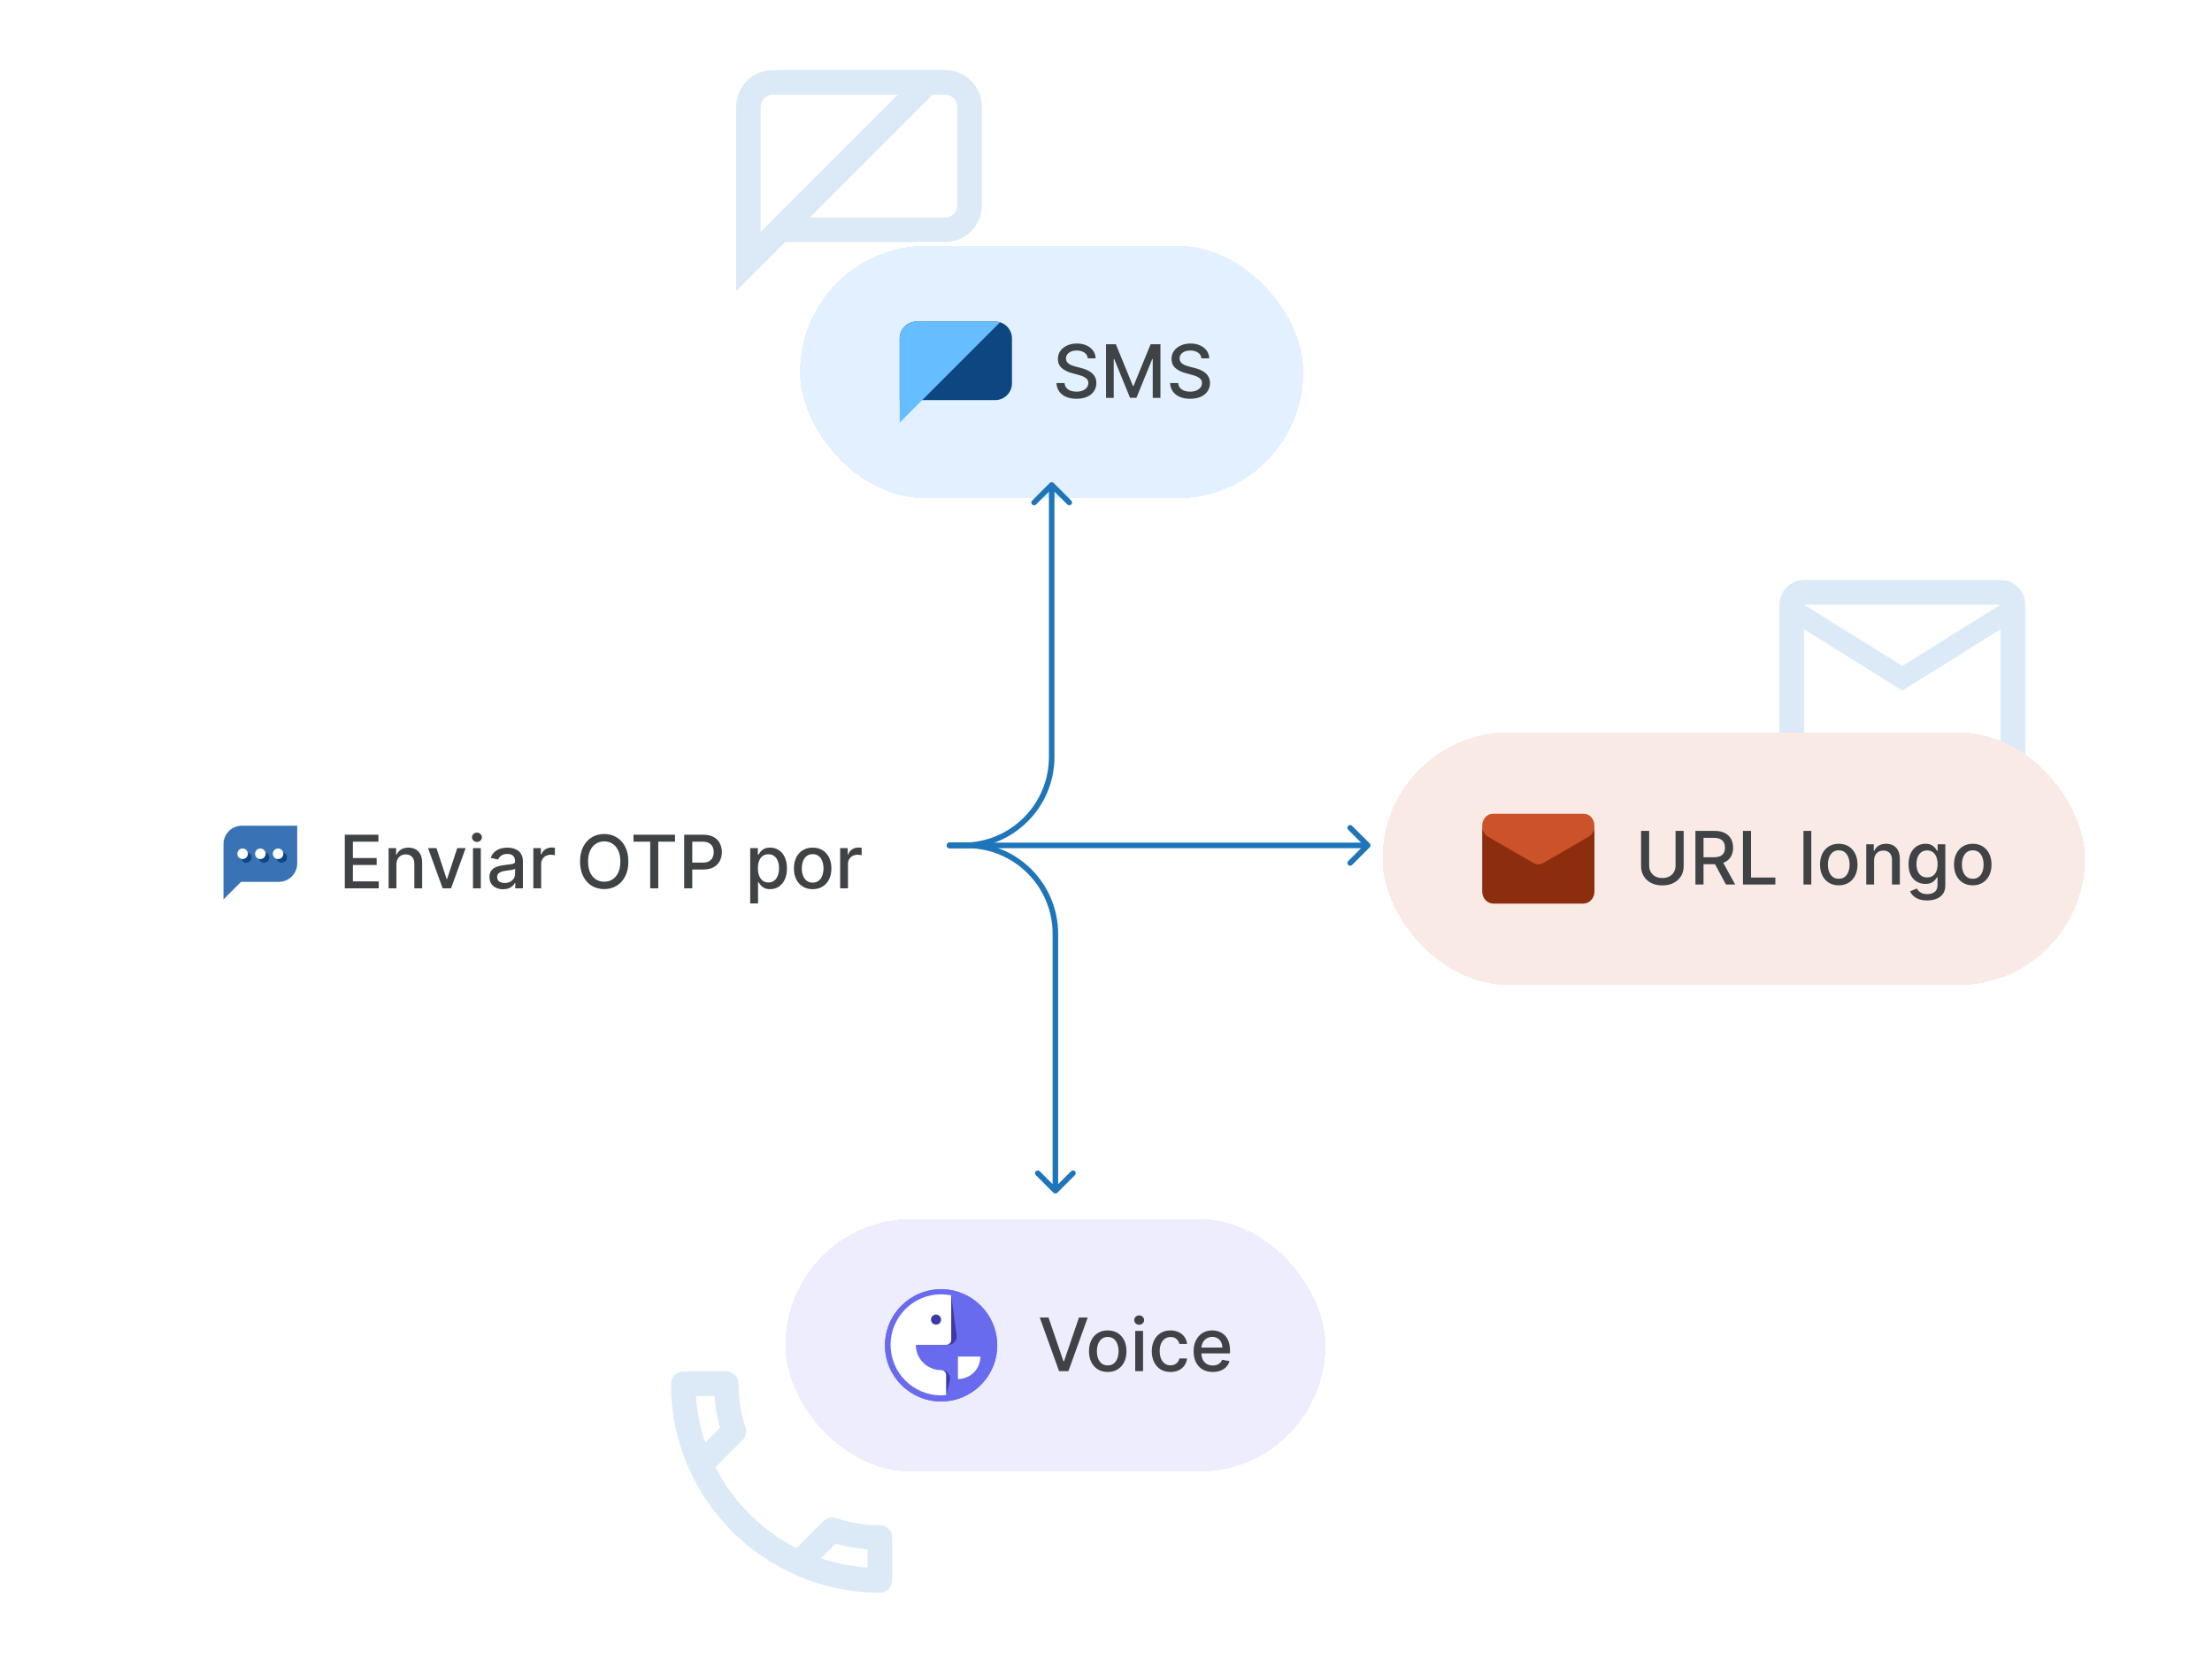 <svg width="600" height="450" viewBox="0 0 600 450" fill="none" xmlns="http://www.w3.org/2000/svg">
<path d="M549.334 164C549.334 160.333 546.334 157.333 542.667 157.333H489.334C485.667 157.333 482.667 160.333 482.667 164V204C482.667 207.667 485.667 210.667 489.334 210.667H542.667C546.334 210.667 549.334 207.667 549.334 204V164ZM542.667 164L516 180.633L489.334 164H542.667ZM542.667 204H489.334V170.667L516 187.333L542.667 170.667V204Z" fill="#DBEAF6"/>
<g filter="url(#filter0_d_6449_51110)">
<rect x="375" y="195" width="190.539" height="68.538" rx="34.269" fill="#F9EAE5" shape-rendering="crispEdges"/>
<path d="M402.044 221.875C402.044 220.073 403.407 218.612 405.089 218.612H429.448C431.129 218.612 432.493 220.073 432.493 221.875V238.186C432.493 239.988 431.129 241.449 429.448 241.449H405.089C403.407 241.449 402.044 239.988 402.044 238.186V221.875Z" fill="#8C2E0E"/>
<path d="M402.044 220.362C402.044 218.555 403.308 217.09 404.867 217.09H429.67C431.229 217.09 432.493 218.555 432.493 220.362C432.493 221.601 431.889 222.734 430.932 223.289L418.63 230.419C417.773 230.916 416.764 230.916 415.907 230.419L403.604 223.289C402.648 222.734 402.044 221.601 402.044 220.362Z" fill="#CC5229"/>
<path d="M454.49 221.724H456.691V231.291C456.691 232.309 456.452 233.211 455.974 233.997C455.496 234.778 454.824 235.393 453.957 235.843C453.091 236.288 452.075 236.511 450.91 236.511C449.75 236.511 448.737 236.288 447.87 235.843C447.004 235.393 446.332 234.778 445.853 233.997C445.375 233.211 445.136 232.309 445.136 231.291V221.724H447.331V231.113C447.331 231.771 447.475 232.356 447.764 232.867C448.057 233.379 448.472 233.781 449.007 234.075C449.542 234.364 450.176 234.508 450.91 234.508C451.649 234.508 452.286 234.364 452.821 234.075C453.361 233.781 453.772 233.379 454.057 232.867C454.345 232.356 454.49 231.771 454.49 231.113V221.724ZM459.882 236.269V221.724H465.067C466.194 221.724 467.129 221.918 467.872 222.306C468.62 222.694 469.179 223.232 469.548 223.918C469.918 224.6 470.102 225.389 470.102 226.283C470.102 227.174 469.915 227.957 469.541 228.634C469.172 229.307 468.613 229.83 467.865 230.204C467.122 230.578 466.187 230.765 465.06 230.765H461.132V228.876H464.861C465.571 228.876 466.149 228.774 466.594 228.57C467.044 228.367 467.373 228.071 467.581 227.683C467.789 227.294 467.894 226.828 467.894 226.283C467.894 225.734 467.787 225.258 467.574 224.856C467.366 224.453 467.037 224.146 466.587 223.933C466.142 223.715 465.557 223.606 464.832 223.606H462.077V236.269H459.882ZM467.063 229.707L470.656 236.269H468.156L464.634 229.707H467.063ZM472.773 236.269V221.724H474.967V234.38H481.558V236.269H472.773ZM491.308 221.724V236.269H489.184V221.724H491.308ZM498.76 236.489C497.737 236.489 496.845 236.255 496.082 235.786C495.32 235.318 494.728 234.662 494.307 233.819C493.886 232.976 493.675 231.991 493.675 230.864C493.675 229.733 493.886 228.743 494.307 227.896C494.728 227.048 495.32 226.39 496.082 225.921C496.845 225.453 497.737 225.218 498.76 225.218C499.783 225.218 500.675 225.453 501.438 225.921C502.2 226.39 502.792 227.048 503.213 227.896C503.635 228.743 503.845 229.733 503.845 230.864C503.845 231.991 503.635 232.976 503.213 233.819C502.792 234.662 502.2 235.318 501.438 235.786C500.675 236.255 499.783 236.489 498.76 236.489ZM498.767 234.707C499.43 234.707 499.979 234.532 500.415 234.181C500.85 233.831 501.172 233.364 501.381 232.782C501.594 232.2 501.7 231.558 501.7 230.857C501.7 230.161 501.594 229.522 501.381 228.94C501.172 228.353 500.85 227.882 500.415 227.526C499.979 227.171 499.43 226.994 498.767 226.994C498.1 226.994 497.546 227.171 497.105 227.526C496.67 227.882 496.345 228.353 496.132 228.94C495.924 229.522 495.82 230.161 495.82 230.857C495.82 231.558 495.924 232.2 496.132 232.782C496.345 233.364 496.67 233.831 497.105 234.181C497.546 234.532 498.1 234.707 498.767 234.707ZM508.339 229.792V236.269H506.216V225.36H508.254V227.136H508.389C508.64 226.558 509.033 226.094 509.568 225.744C510.108 225.393 510.787 225.218 511.606 225.218C512.35 225.218 513.001 225.374 513.559 225.687C514.118 225.995 514.551 226.454 514.859 227.065C515.167 227.676 515.321 228.431 515.321 229.33V236.269H513.197V229.586C513.197 228.795 512.991 228.177 512.579 227.732C512.167 227.283 511.602 227.058 510.882 227.058C510.389 227.058 509.951 227.164 509.568 227.377C509.189 227.59 508.888 227.903 508.666 228.315C508.448 228.722 508.339 229.214 508.339 229.792ZM522.743 240.587C521.876 240.587 521.13 240.474 520.505 240.247C519.885 240.019 519.379 239.719 518.986 239.345C518.593 238.971 518.299 238.561 518.105 238.116L519.93 237.363C520.058 237.571 520.228 237.792 520.441 238.024C520.659 238.26 520.953 238.462 521.322 238.627C521.696 238.793 522.177 238.876 522.764 238.876C523.569 238.876 524.234 238.679 524.76 238.286C525.285 237.898 525.548 237.278 525.548 236.426V234.281H525.413C525.285 234.513 525.101 234.771 524.859 235.055C524.622 235.339 524.296 235.585 523.879 235.793C523.462 236.002 522.92 236.106 522.253 236.106C521.391 236.106 520.614 235.905 519.923 235.502C519.236 235.095 518.692 234.496 518.29 233.705C517.892 232.91 517.693 231.932 517.693 230.772C517.693 229.612 517.889 228.618 518.282 227.789C518.68 226.961 519.225 226.326 519.916 225.886C520.607 225.441 521.391 225.218 522.267 225.218C522.944 225.218 523.491 225.332 523.907 225.559C524.324 225.782 524.648 226.042 524.88 226.34C525.117 226.639 525.299 226.901 525.427 227.129H525.584V225.36H527.665V236.511C527.665 237.448 527.447 238.218 527.011 238.819C526.575 239.42 525.986 239.865 525.243 240.154C524.504 240.443 523.671 240.587 522.743 240.587ZM522.721 234.345C523.332 234.345 523.848 234.203 524.27 233.918C524.696 233.63 525.018 233.218 525.236 232.683C525.458 232.143 525.569 231.497 525.569 230.744C525.569 230.01 525.46 229.364 525.243 228.805C525.025 228.246 524.705 227.81 524.284 227.498C523.862 227.181 523.342 227.022 522.721 227.022C522.082 227.022 521.549 227.188 521.123 227.519C520.697 227.846 520.375 228.291 520.157 228.855C519.944 229.418 519.838 230.048 519.838 230.744C519.838 231.459 519.947 232.086 520.165 232.626C520.382 233.166 520.704 233.587 521.13 233.89C521.561 234.193 522.092 234.345 522.721 234.345ZM535.108 236.489C534.085 236.489 533.192 236.255 532.43 235.786C531.668 235.318 531.076 234.662 530.655 233.819C530.233 232.976 530.022 231.991 530.022 230.864C530.022 229.733 530.233 228.743 530.655 227.896C531.076 227.048 531.668 226.39 532.43 225.921C533.192 225.453 534.085 225.218 535.108 225.218C536.13 225.218 537.023 225.453 537.785 225.921C538.548 226.39 539.139 227.048 539.561 227.896C539.982 228.743 540.193 229.733 540.193 230.864C540.193 231.991 539.982 232.976 539.561 233.819C539.139 234.662 538.548 235.318 537.785 235.786C537.023 236.255 536.13 236.489 535.108 236.489ZM535.115 234.707C535.778 234.707 536.327 234.532 536.763 234.181C537.198 233.831 537.52 233.364 537.728 232.782C537.941 232.2 538.048 231.558 538.048 230.857C538.048 230.161 537.941 229.522 537.728 228.94C537.52 228.353 537.198 227.882 536.763 227.526C536.327 227.171 535.778 226.994 535.115 226.994C534.447 226.994 533.893 227.171 533.453 227.526C533.017 227.882 532.693 228.353 532.48 228.94C532.272 229.522 532.167 230.161 532.167 230.857C532.167 231.558 532.272 232.2 532.48 232.782C532.693 233.364 533.017 233.831 533.453 234.181C533.893 234.532 534.447 234.707 535.115 234.707Z" fill="#3F4346"/>
</g>
<path fill-rule="evenodd" clip-rule="evenodd" d="M213 65.667L199.667 79V29C199.667 23.822 203.602 19.564 208.645 19.052C208.981 19.017 209.322 19 209.667 19H256.683C257.555 19 258.422 19.141 259.25 19.417L259.239 19.428C263.345 20.673 266.334 24.487 266.334 29V55.667C266.334 61.19 261.857 65.667 256.334 65.667H213ZM206.334 62.905V29C206.334 27.159 207.826 25.667 209.667 25.667H243.572L206.334 62.905ZM253 25.667L219.667 59H256.334C258.175 59 259.667 57.508 259.667 55.667V29C259.667 27.159 258.175 25.667 256.334 25.667H253Z" fill="#DBEAF6"/>
<g filter="url(#filter1_d_6449_51110)">
<rect x="217" y="63" width="136.539" height="68.538" rx="34.269" fill="#E2F0FF" shape-rendering="crispEdges"/>
<path d="M244.044 88.135C244.044 85.612 246.089 83.567 248.611 83.567H269.925C272.448 83.567 274.493 85.612 274.493 88.135V100.314C274.493 102.837 272.448 104.881 269.925 104.881H244.044V88.135Z" fill="#0D4680"/>
<path d="M244.044 88.135C244.044 85.612 246.089 83.567 248.611 83.567H270.085C270.483 83.567 270.879 83.632 271.258 83.758L244.044 110.971V88.135Z" fill="#66BDFF"/>
<path d="M295.069 93.545C294.994 92.873 294.681 92.352 294.132 91.982C293.583 91.608 292.891 91.421 292.058 91.421C291.461 91.421 290.945 91.516 290.51 91.705C290.074 91.89 289.736 92.146 289.494 92.472C289.257 92.794 289.139 93.161 289.139 93.573C289.139 93.919 289.219 94.217 289.38 94.468C289.546 94.719 289.762 94.93 290.027 95.1C290.297 95.266 290.585 95.406 290.893 95.519C291.201 95.628 291.497 95.718 291.781 95.789L293.201 96.159C293.665 96.272 294.141 96.426 294.629 96.62C295.117 96.814 295.569 97.07 295.986 97.387C296.402 97.704 296.738 98.097 296.994 98.566C297.254 99.035 297.385 99.596 297.385 100.249C297.385 101.073 297.172 101.805 296.745 102.444C296.324 103.083 295.711 103.587 294.906 103.957C294.106 104.326 293.138 104.511 292.001 104.511C290.912 104.511 289.97 104.338 289.174 103.992C288.379 103.647 287.756 103.157 287.307 102.522C286.857 101.883 286.608 101.125 286.561 100.249H288.763C288.805 100.775 288.976 101.213 289.274 101.563C289.577 101.909 289.963 102.167 290.432 102.337C290.905 102.503 291.424 102.586 291.987 102.586C292.607 102.586 293.159 102.489 293.642 102.295C294.129 102.096 294.513 101.821 294.792 101.471C295.072 101.116 295.211 100.702 295.211 100.228C295.211 99.797 295.088 99.445 294.842 99.17C294.601 98.895 294.272 98.668 293.855 98.488C293.443 98.308 292.977 98.15 292.456 98.012L290.737 97.543C289.572 97.226 288.649 96.76 287.967 96.144C287.29 95.529 286.951 94.714 286.951 93.701C286.951 92.863 287.179 92.132 287.633 91.507C288.088 90.882 288.703 90.396 289.48 90.05C290.256 89.7 291.132 89.525 292.108 89.525C293.093 89.525 293.961 89.698 294.714 90.043C295.472 90.389 296.068 90.865 296.504 91.471C296.94 92.072 297.167 92.764 297.186 93.545H295.069ZM300.007 89.724H302.671L307.301 101.031H307.472L312.102 89.724H314.766V104.269H312.678V93.744H312.543L308.253 104.248H306.52L302.23 93.737H302.095V104.269H300.007V89.724ZM325.89 93.545C325.814 92.873 325.501 92.352 324.952 91.982C324.403 91.608 323.712 91.421 322.878 91.421C322.282 91.421 321.766 91.516 321.33 91.705C320.894 91.89 320.556 92.146 320.314 92.472C320.078 92.794 319.959 93.161 319.959 93.573C319.959 93.919 320.04 94.217 320.201 94.468C320.366 94.719 320.582 94.93 320.847 95.1C321.117 95.266 321.406 95.406 321.714 95.519C322.021 95.628 322.317 95.718 322.601 95.789L324.022 96.159C324.486 96.272 324.962 96.426 325.449 96.62C325.937 96.814 326.389 97.07 326.806 97.387C327.223 97.704 327.559 98.097 327.814 98.566C328.075 99.035 328.205 99.596 328.205 100.249C328.205 101.073 327.992 101.805 327.566 102.444C327.144 103.083 326.531 103.587 325.726 103.957C324.926 104.326 323.958 104.511 322.821 104.511C321.732 104.511 320.79 104.338 319.995 103.992C319.199 103.647 318.577 103.157 318.127 102.522C317.677 101.883 317.428 101.125 317.381 100.249H319.583C319.625 100.775 319.796 101.213 320.094 101.563C320.397 101.909 320.783 102.167 321.252 102.337C321.725 102.503 322.244 102.586 322.807 102.586C323.428 102.586 323.979 102.489 324.462 102.295C324.95 102.096 325.333 101.821 325.613 101.471C325.892 101.116 326.032 100.702 326.032 100.228C326.032 99.797 325.909 99.445 325.662 99.17C325.421 98.895 325.092 98.668 324.675 98.488C324.263 98.308 323.797 98.15 323.276 98.012L321.557 97.543C320.392 97.226 319.469 96.76 318.787 96.144C318.11 95.529 317.772 94.714 317.772 93.701C317.772 92.863 317.999 92.132 318.454 91.507C318.908 90.882 319.524 90.396 320.3 90.05C321.077 89.7 321.953 89.525 322.928 89.525C323.913 89.525 324.782 89.698 325.535 90.043C326.292 90.389 326.889 90.865 327.324 91.471C327.76 92.072 327.987 92.764 328.006 93.545H325.89Z" fill="#3F4346"/>
</g>
<path d="M193.8 378.667C194 381.633 194.5 384.533 195.3 387.3L191.3 391.3C189.933 387.3 189.067 383.067 188.767 378.667H193.8ZM226.667 418.733C229.5 419.533 232.4 420.033 235.333 420.233V425.2C230.933 424.9 226.7 424.033 222.667 422.7L226.667 418.733ZM197 372H185.333C183.5 372 182 373.5 182 375.333C182 406.633 207.367 432 238.667 432C240.5 432 242 430.5 242 428.667V417.033C242 415.2 240.5 413.7 238.667 413.7C234.533 413.7 230.5 413.033 226.767 411.8C226.433 411.667 226.067 411.633 225.733 411.633C224.867 411.633 224.033 411.967 223.367 412.6L216.033 419.933C206.6 415.1 198.867 407.4 194.067 397.967L201.4 390.633C202.333 389.7 202.6 388.4 202.233 387.233C201 383.5 200.333 379.5 200.333 375.333C200.333 373.5 198.833 372 197 372Z" fill="#DBEAF6"/>
<g filter="url(#filter2_d_6449_51110)">
<rect x="213" y="327" width="146.539" height="68.538" rx="34.269" fill="#EDEDFD" shape-rendering="crispEdges"/>
<path d="M270.493 361.269C270.493 369.677 263.677 376.493 255.268 376.493C246.86 376.493 240.044 369.677 240.044 361.269C240.044 352.861 246.86 346.045 255.268 346.045C263.677 346.045 270.493 352.861 270.493 361.269Z" fill="#696BEF"/>
<path d="M270.493 361.269C270.493 369.677 263.677 376.493 255.268 376.493C246.86 376.493 240.044 369.677 240.044 361.269C240.044 352.861 246.86 346.045 255.268 346.045C263.677 346.045 270.493 352.861 270.493 361.269Z" fill="#696BEF"/>
<path d="M265.927 364.314C265.927 365.114 265.769 365.906 265.463 366.644C265.157 367.383 264.709 368.055 264.143 368.62C263.578 369.186 262.906 369.634 262.167 369.94C261.429 370.246 260.637 370.404 259.837 370.404L259.837 364.314H265.927Z" fill="white"/>
<path d="M259.478 358.535L258.005 347.71L250.702 353.657L255.269 361.127H257.215C258.599 361.127 259.665 359.906 259.478 358.535Z" fill="#3A3BA6"/>
<path d="M257.629 370.825L256.637 374.763L255.27 367.984H255.414C256.902 367.984 257.992 369.383 257.629 370.825Z" fill="#3A3BA6"/>
<path fill-rule="evenodd" clip-rule="evenodd" d="M255.269 367.982C251.486 367.982 248.418 364.915 248.418 361.131H256.64C257.396 361.131 258.01 360.523 258.01 359.766V347.703C257.124 347.523 256.208 347.429 255.269 347.429C247.702 347.429 241.567 353.564 241.567 361.131C241.567 368.698 247.702 374.833 255.269 374.833C255.732 374.833 256.189 374.81 256.64 374.765V369.352C256.64 368.595 256.026 367.982 255.269 367.982ZM255.269 354.28C255.269 355.037 254.655 355.651 253.899 355.651C253.142 355.651 252.528 355.037 252.528 354.28C252.528 353.524 253.142 352.91 253.899 352.91C254.655 352.91 255.269 353.524 255.269 354.28Z" fill="white"/>
<path d="M284.407 353.724L288.456 365.57H288.619L292.667 353.724H295.04L289.805 368.269H287.27L282.035 353.724H284.407ZM300.471 368.489C299.448 368.489 298.556 368.255 297.793 367.786C297.031 367.318 296.439 366.662 296.018 365.819C295.596 364.976 295.386 363.991 295.386 362.864C295.386 361.733 295.596 360.743 296.018 359.896C296.439 359.048 297.031 358.39 297.793 357.921C298.556 357.453 299.448 357.218 300.471 357.218C301.494 357.218 302.386 357.453 303.149 357.921C303.911 358.39 304.503 359.048 304.924 359.896C305.345 360.743 305.556 361.733 305.556 362.864C305.556 363.991 305.345 364.976 304.924 365.819C304.503 366.662 303.911 367.318 303.149 367.786C302.386 368.255 301.494 368.489 300.471 368.489ZM300.478 366.707C301.141 366.707 301.69 366.532 302.126 366.181C302.561 365.831 302.883 365.364 303.092 364.782C303.305 364.2 303.411 363.558 303.411 362.857C303.411 362.161 303.305 361.522 303.092 360.94C302.883 360.353 302.561 359.882 302.126 359.526C301.69 359.171 301.141 358.994 300.478 358.994C299.81 358.994 299.256 359.171 298.816 359.526C298.381 359.882 298.056 360.353 297.843 360.94C297.635 361.522 297.531 362.161 297.531 362.857C297.531 363.558 297.635 364.2 297.843 364.782C298.056 365.364 298.381 365.831 298.816 366.181C299.256 366.532 299.81 366.707 300.478 366.707ZM307.927 368.269V357.36H310.05V368.269H307.927ZM308.999 355.677C308.63 355.677 308.312 355.554 308.047 355.308C307.787 355.057 307.657 354.758 307.657 354.413C307.657 354.062 307.787 353.764 308.047 353.518C308.312 353.267 308.63 353.141 308.999 353.141C309.368 353.141 309.683 353.267 309.944 353.518C310.209 353.764 310.341 354.062 310.341 354.413C310.341 354.758 310.209 355.057 309.944 355.308C309.683 355.554 309.368 355.677 308.999 355.677ZM317.502 368.489C316.446 368.489 315.537 368.25 314.775 367.772C314.017 367.289 313.435 366.624 313.028 365.776C312.621 364.929 312.417 363.958 312.417 362.864C312.417 361.757 312.625 360.779 313.042 359.931C313.459 359.079 314.046 358.414 314.803 357.935C315.561 357.457 316.453 357.218 317.481 357.218C318.31 357.218 319.048 357.372 319.697 357.68C320.345 357.983 320.869 358.409 321.266 358.958C321.669 359.507 321.908 360.149 321.984 360.883H319.917C319.803 360.372 319.543 359.931 319.136 359.562C318.733 359.193 318.194 359.008 317.516 359.008C316.925 359.008 316.406 359.164 315.961 359.477C315.521 359.784 315.177 360.225 314.931 360.798C314.685 361.366 314.562 362.038 314.562 362.815C314.562 363.61 314.683 364.297 314.924 364.874C315.166 365.452 315.506 365.899 315.947 366.217C316.392 366.534 316.915 366.693 317.516 366.693C317.919 366.693 318.283 366.619 318.61 366.472C318.942 366.321 319.219 366.105 319.441 365.826C319.668 365.547 319.827 365.211 319.917 364.818H321.984C321.908 365.523 321.678 366.153 321.295 366.707C320.911 367.261 320.398 367.696 319.754 368.014C319.114 368.331 318.364 368.489 317.502 368.489ZM328.956 368.489C327.882 368.489 326.956 368.26 326.179 367.801C325.408 367.337 324.811 366.685 324.39 365.847C323.973 365.005 323.765 364.017 323.765 362.886C323.765 361.768 323.973 360.783 324.39 359.931C324.811 359.079 325.398 358.414 326.151 357.935C326.909 357.457 327.794 357.218 328.807 357.218C329.423 357.218 330.019 357.32 330.597 357.524C331.175 357.727 331.693 358.047 332.152 358.482C332.612 358.918 332.974 359.484 333.239 360.18C333.504 360.871 333.637 361.712 333.637 362.701V363.454H324.965V361.863H331.556C331.556 361.304 331.442 360.81 331.215 360.379C330.988 359.943 330.668 359.6 330.256 359.349C329.849 359.098 329.371 358.972 328.821 358.972C328.225 358.972 327.704 359.119 327.259 359.413C326.819 359.702 326.478 360.08 326.236 360.549C325.999 361.013 325.881 361.517 325.881 362.062V363.305C325.881 364.034 326.009 364.654 326.265 365.166C326.525 365.677 326.887 366.068 327.351 366.337C327.815 366.603 328.357 366.735 328.978 366.735C329.38 366.735 329.747 366.678 330.079 366.565C330.41 366.446 330.696 366.271 330.938 366.039C331.179 365.807 331.364 365.521 331.492 365.18L333.502 365.542C333.341 366.134 333.052 366.652 332.635 367.097C332.223 367.538 331.705 367.881 331.08 368.127C330.46 368.369 329.752 368.489 328.956 368.489Z" fill="#3F4346"/>
</g>
<g filter="url(#filter3_d_6449_51110)">
<rect x="40" y="205" width="213.549" height="48.62" rx="24.31" fill="white" shape-rendering="crispEdges"/>
<path d="M60.62 224.31C60.62 221.548 62.859 219.31 65.62 219.31H80.62V229.548C80.62 232.309 78.382 234.548 75.62 234.548H65.382L60.62 239.31V224.31Z" fill="#3A73B5"/>
<path d="M68.239 227.929C68.239 228.718 67.599 229.357 66.81 229.357C66.021 229.357 65.382 228.718 65.382 227.929C65.382 227.14 66.021 226.5 66.81 226.5C67.599 226.5 68.239 227.14 68.239 227.929Z" fill="#0D4680"/>
<path d="M73.049 227.929C73.049 228.718 72.409 229.357 71.62 229.357C70.831 229.357 70.191 228.718 70.191 227.929C70.191 227.14 70.831 226.5 71.62 226.5C72.409 226.5 73.049 227.14 73.049 227.929Z" fill="#0D4680"/>
<path d="M77.858 227.929C77.858 228.718 77.218 229.357 76.429 229.357C75.64 229.357 75.001 228.718 75.001 227.929C75.001 227.14 75.64 226.5 76.429 226.5C77.218 226.5 77.858 227.14 77.858 227.929Z" fill="#0D4680"/>
<path d="M67.239 226.929C67.239 227.718 66.599 228.357 65.81 228.357C65.021 228.357 64.382 227.718 64.382 226.929C64.382 226.14 65.021 225.5 65.81 225.5C66.599 225.5 67.239 226.14 67.239 226.929Z" fill="white"/>
<path d="M72.049 226.929C72.049 227.718 71.409 228.357 70.62 228.357C69.831 228.357 69.191 227.718 69.191 226.929C69.191 226.14 69.831 225.5 70.62 225.5C71.409 225.5 72.049 226.14 72.049 226.929Z" fill="white"/>
<path d="M76.858 226.929C76.858 227.718 76.218 228.357 75.429 228.357C74.64 228.357 74.001 227.718 74.001 226.929C74.001 226.14 74.64 225.5 75.429 225.5C76.218 225.5 76.858 226.14 76.858 226.929Z" fill="white"/>
<path d="M93.528 236.31V221.764H102.647V223.654H95.722V228.085H102.171V229.967H95.722V234.421H102.732V236.31H93.528ZM107.532 229.833V236.31H105.408V225.401H107.446V227.176H107.581C107.832 226.599 108.225 226.135 108.76 225.784C109.3 225.434 109.98 225.259 110.799 225.259C111.542 225.259 112.193 225.415 112.752 225.727C113.31 226.035 113.744 226.494 114.051 227.105C114.359 227.716 114.513 228.471 114.513 229.371V236.31H112.39V229.627C112.39 228.836 112.184 228.218 111.772 227.773C111.36 227.323 110.794 227.098 110.074 227.098C109.582 227.098 109.144 227.205 108.76 227.418C108.382 227.631 108.081 227.943 107.858 228.355C107.641 228.762 107.532 229.255 107.532 229.833ZM126.303 225.401L122.347 236.31H120.074L116.111 225.401H118.391L121.154 233.796H121.267L124.023 225.401H126.303ZM128.299 236.31V225.401H130.422V236.31H128.299ZM129.371 223.717C129.002 223.717 128.685 223.594 128.419 223.348C128.159 223.097 128.029 222.799 128.029 222.453C128.029 222.103 128.159 221.805 128.419 221.558C128.685 221.307 129.002 221.182 129.371 221.182C129.74 221.182 130.055 221.307 130.316 221.558C130.581 221.805 130.713 222.103 130.713 222.453C130.713 222.799 130.581 223.097 130.316 223.348C130.055 223.594 129.74 223.717 129.371 223.717ZM136.454 236.551C135.763 236.551 135.138 236.423 134.579 236.168C134.02 235.907 133.577 235.531 133.251 235.039C132.929 234.546 132.768 233.942 132.768 233.227C132.768 232.612 132.886 232.105 133.123 231.708C133.36 231.31 133.679 230.995 134.082 230.763C134.484 230.531 134.934 230.356 135.431 230.237C135.928 230.119 136.435 230.029 136.951 229.967C137.604 229.892 138.135 229.83 138.542 229.783C138.949 229.731 139.245 229.648 139.43 229.534C139.614 229.421 139.707 229.236 139.707 228.98V228.931C139.707 228.31 139.531 227.83 139.181 227.489C138.835 227.148 138.319 226.977 137.633 226.977C136.918 226.977 136.354 227.136 135.942 227.453C135.535 227.766 135.254 228.114 135.097 228.497L133.102 228.043C133.338 227.38 133.684 226.845 134.138 226.438C134.598 226.026 135.126 225.727 135.722 225.543C136.319 225.353 136.946 225.259 137.604 225.259C138.04 225.259 138.502 225.311 138.989 225.415C139.482 225.514 139.941 225.699 140.367 225.969C140.798 226.239 141.151 226.625 141.425 227.127C141.7 227.624 141.837 228.27 141.837 229.065V236.31H139.763V234.818H139.678C139.541 235.093 139.335 235.363 139.06 235.628C138.786 235.893 138.433 236.113 138.002 236.289C137.571 236.464 137.055 236.551 136.454 236.551ZM136.915 234.847C137.503 234.847 138.004 234.731 138.421 234.499C138.843 234.267 139.162 233.964 139.38 233.59C139.603 233.211 139.714 232.806 139.714 232.375V230.969C139.638 231.045 139.491 231.116 139.273 231.182C139.06 231.244 138.817 231.298 138.542 231.345C138.267 231.388 138 231.428 137.739 231.466C137.479 231.499 137.261 231.528 137.086 231.551C136.674 231.603 136.298 231.691 135.957 231.814C135.621 231.937 135.351 232.115 135.147 232.347C134.948 232.574 134.849 232.877 134.849 233.256C134.849 233.781 135.043 234.179 135.431 234.449C135.819 234.714 136.314 234.847 136.915 234.847ZM144.666 236.31V225.401H146.718V227.134H146.832C147.031 226.547 147.381 226.085 147.883 225.749C148.39 225.408 148.963 225.237 149.602 225.237C149.734 225.237 149.891 225.242 150.071 225.252C150.255 225.261 150.4 225.273 150.504 225.287V227.318C150.419 227.295 150.267 227.269 150.049 227.24C149.832 227.207 149.614 227.19 149.396 227.19C148.894 227.19 148.447 227.297 148.054 227.51C147.665 227.718 147.358 228.01 147.13 228.384C146.903 228.753 146.789 229.174 146.789 229.648V236.31H144.666ZM170.44 229.037C170.44 230.59 170.156 231.925 169.588 233.043C169.02 234.155 168.241 235.012 167.251 235.614C166.266 236.21 165.146 236.509 163.892 236.509C162.632 236.509 161.508 236.21 160.518 235.614C159.533 235.012 158.757 234.153 158.189 233.036C157.62 231.918 157.336 230.585 157.336 229.037C157.336 227.484 157.62 226.151 158.189 225.039C158.757 223.921 159.533 223.064 160.518 222.467C161.508 221.866 162.632 221.565 163.892 221.565C165.146 221.565 166.266 221.866 167.251 222.467C168.241 223.064 169.02 223.921 169.588 225.039C170.156 226.151 170.44 227.484 170.44 229.037ZM168.267 229.037C168.267 227.853 168.075 226.857 167.691 226.047C167.313 225.233 166.792 224.617 166.129 224.2C165.471 223.779 164.725 223.568 163.892 223.568C163.054 223.568 162.306 223.779 161.647 224.2C160.989 224.617 160.468 225.233 160.085 226.047C159.706 226.857 159.517 227.853 159.517 229.037C159.517 230.221 159.706 231.22 160.085 232.034C160.468 232.844 160.989 233.459 161.647 233.881C162.306 234.298 163.054 234.506 163.892 234.506C164.725 234.506 165.471 234.298 166.129 233.881C166.792 233.459 167.313 232.844 167.691 232.034C168.075 231.22 168.267 230.221 168.267 229.037ZM171.834 223.654V221.764H183.091V223.654H178.553V236.31H176.365V223.654H171.834ZM185.578 236.31V221.764H190.763C191.895 221.764 192.832 221.97 193.576 222.382C194.319 222.794 194.875 223.358 195.245 224.073C195.614 224.783 195.799 225.583 195.799 226.473C195.799 227.368 195.612 228.173 195.238 228.888C194.868 229.598 194.31 230.162 193.561 230.578C192.818 230.99 191.883 231.196 190.756 231.196H187.191V229.335H190.557C191.272 229.335 191.852 229.212 192.297 228.966C192.742 228.715 193.069 228.374 193.277 227.943C193.486 227.512 193.59 227.022 193.59 226.473C193.59 225.924 193.486 225.436 193.277 225.01C193.069 224.584 192.74 224.25 192.29 224.009C191.845 223.767 191.258 223.646 190.529 223.646H187.773V236.31H185.578ZM203.494 240.401V225.401H205.568V227.169H205.745C205.868 226.942 206.046 226.679 206.278 226.381C206.51 226.083 206.832 225.822 207.244 225.6C207.656 225.372 208.2 225.259 208.877 225.259C209.758 225.259 210.544 225.481 211.235 225.926C211.927 226.371 212.469 227.013 212.862 227.851C213.26 228.689 213.458 229.698 213.458 230.877C213.458 232.056 213.262 233.066 212.869 233.909C212.476 234.747 211.936 235.394 211.25 235.848C210.563 236.298 209.779 236.523 208.899 236.523C208.236 236.523 207.694 236.412 207.272 236.189C206.856 235.967 206.529 235.706 206.292 235.408C206.056 235.11 205.873 234.844 205.745 234.612H205.618V240.401H203.494ZM205.575 230.855C205.575 231.622 205.686 232.295 205.909 232.872C206.131 233.45 206.453 233.902 206.875 234.229C207.296 234.551 207.812 234.712 208.423 234.712C209.057 234.712 209.588 234.544 210.014 234.208C210.44 233.867 210.762 233.405 210.98 232.823C211.202 232.24 211.314 231.584 211.314 230.855C211.314 230.136 211.205 229.489 210.987 228.916C210.774 228.343 210.452 227.891 210.021 227.56C209.595 227.228 209.062 227.063 208.423 227.063C207.807 227.063 207.287 227.221 206.86 227.539C206.439 227.856 206.119 228.298 205.902 228.867C205.684 229.435 205.575 230.098 205.575 230.855ZM220.433 236.53C219.41 236.53 218.518 236.296 217.755 235.827C216.993 235.358 216.401 234.702 215.98 233.86C215.558 233.017 215.348 232.032 215.348 230.905C215.348 229.773 215.558 228.784 215.98 227.936C216.401 227.089 216.993 226.431 217.755 225.962C218.518 225.493 219.41 225.259 220.433 225.259C221.456 225.259 222.348 225.493 223.11 225.962C223.873 226.431 224.465 227.089 224.886 227.936C225.307 228.784 225.518 229.773 225.518 230.905C225.518 232.032 225.307 233.017 224.886 233.86C224.465 234.702 223.873 235.358 223.11 235.827C222.348 236.296 221.456 236.53 220.433 236.53ZM220.44 234.747C221.103 234.747 221.652 234.572 222.088 234.222C222.523 233.871 222.845 233.405 223.054 232.823C223.267 232.24 223.373 231.599 223.373 230.898C223.373 230.202 223.267 229.563 223.054 228.98C222.845 228.393 222.523 227.922 222.088 227.567C221.652 227.212 221.103 227.034 220.44 227.034C219.772 227.034 219.218 227.212 218.778 227.567C218.342 227.922 218.018 228.393 217.805 228.98C217.597 229.563 217.493 230.202 217.493 230.898C217.493 231.599 217.597 232.24 217.805 232.823C218.018 233.405 218.342 233.871 218.778 234.222C219.218 234.572 219.772 234.747 220.44 234.747ZM227.888 236.31V225.401H229.941V227.134H230.055C230.254 226.547 230.604 226.085 231.106 225.749C231.612 225.408 232.185 225.237 232.825 225.237C232.957 225.237 233.113 225.242 233.293 225.252C233.478 225.261 233.622 225.273 233.727 225.287V227.318C233.641 227.295 233.49 227.269 233.272 227.24C233.054 227.207 232.836 227.19 232.619 227.19C232.117 227.19 231.669 227.297 231.276 227.51C230.888 227.718 230.58 228.01 230.353 228.384C230.126 228.753 230.012 229.174 230.012 229.648V236.31H227.888Z" fill="#3F4346"/>
</g>
<path d="M257.55 228.56C257.136 228.56 256.8 228.896 256.8 229.31C256.8 229.724 257.136 230.06 257.55 230.06V228.56ZM371.531 229.84C371.824 229.547 371.824 229.072 371.531 228.78L366.758 224.007C366.465 223.714 365.99 223.714 365.697 224.007C365.404 224.3 365.404 224.774 365.697 225.067L369.94 229.31L365.697 233.553C365.404 233.845 365.404 234.32 365.697 234.613C365.99 234.906 366.465 234.906 366.758 234.613L371.531 229.84ZM257.55 230.06H371.001V228.56H257.55V230.06Z" fill="#1E75BA"/>
<path d="M257.55 228.56C257.136 228.56 256.8 228.896 256.8 229.31C256.8 229.724 257.136 230.06 257.55 230.06V228.56ZM285.8 131.008C285.507 130.715 285.032 130.715 284.739 131.008L279.967 135.781C279.674 136.074 279.674 136.549 279.967 136.842C280.259 137.135 280.734 137.135 281.027 136.842L285.27 132.599L289.512 136.842C289.805 137.135 290.28 137.135 290.573 136.842C290.866 136.549 290.866 136.074 290.573 135.781L285.8 131.008ZM257.55 230.06H261.27V228.56H257.55V230.06ZM286.02 205.31V131.538H284.52V205.31H286.02ZM261.27 230.06C274.939 230.06 286.02 218.979 286.02 205.31H284.52C284.52 218.15 274.11 228.56 261.27 228.56V230.06Z" fill="#1E75BA"/>
<path d="M257.55 228.56C257.136 228.56 256.8 228.896 256.8 229.31C256.8 229.724 257.136 230.06 257.55 230.06V228.56ZM285.739 323.53C286.032 323.823 286.507 323.823 286.8 323.53L291.573 318.757C291.866 318.465 291.866 317.99 291.573 317.697C291.28 317.404 290.805 317.404 290.512 317.697L286.27 321.939L282.027 317.697C281.734 317.404 281.259 317.404 280.966 317.697C280.674 317.99 280.674 318.465 280.966 318.757L285.739 323.53ZM257.55 230.06H262.27V228.56H257.55V230.06ZM285.52 253.31V323H287.02V253.31H285.52ZM262.27 230.06C275.11 230.06 285.52 240.469 285.52 253.31H287.02C287.02 239.641 275.939 228.56 262.27 228.56V230.06Z" fill="#1E75BA"/>
<defs>
<filter id="filter0_d_6449_51110" x="371.346" y="195" width="197.846" height="75.846" filterUnits="userSpaceOnUse" color-interpolation-filters="sRGB">
<feFlood flood-opacity="0" result="BackgroundImageFix"/>
<feColorMatrix in="SourceAlpha" type="matrix" values="0 0 0 0 0 0 0 0 0 0 0 0 0 0 0 0 0 0 127 0" result="hardAlpha"/>
<feOffset dy="3.654"/>
<feGaussianBlur stdDeviation="1.827"/>
<feComposite in2="hardAlpha" operator="out"/>
<feColorMatrix type="matrix" values="0 0 0 0 0 0 0 0 0 0 0 0 0 0 0 0 0 0 0.25 0"/>
<feBlend mode="normal" in2="BackgroundImageFix" result="effect1_dropShadow_6449_51110"/>
<feBlend mode="normal" in="SourceGraphic" in2="effect1_dropShadow_6449_51110" result="shape"/>
</filter>
<filter id="filter1_d_6449_51110" x="213.346" y="63" width="143.846" height="75.846" filterUnits="userSpaceOnUse" color-interpolation-filters="sRGB">
<feFlood flood-opacity="0" result="BackgroundImageFix"/>
<feColorMatrix in="SourceAlpha" type="matrix" values="0 0 0 0 0 0 0 0 0 0 0 0 0 0 0 0 0 0 127 0" result="hardAlpha"/>
<feOffset dy="3.654"/>
<feGaussianBlur stdDeviation="1.827"/>
<feComposite in2="hardAlpha" operator="out"/>
<feColorMatrix type="matrix" values="0 0 0 0 0 0 0 0 0 0 0 0 0 0 0 0 0 0 0.25 0"/>
<feBlend mode="normal" in2="BackgroundImageFix" result="effect1_dropShadow_6449_51110"/>
<feBlend mode="normal" in="SourceGraphic" in2="effect1_dropShadow_6449_51110" result="shape"/>
</filter>
<filter id="filter2_d_6449_51110" x="209.346" y="327" width="153.846" height="75.846" filterUnits="userSpaceOnUse" color-interpolation-filters="sRGB">
<feFlood flood-opacity="0" result="BackgroundImageFix"/>
<feColorMatrix in="SourceAlpha" type="matrix" values="0 0 0 0 0 0 0 0 0 0 0 0 0 0 0 0 0 0 127 0" result="hardAlpha"/>
<feOffset dy="3.654"/>
<feGaussianBlur stdDeviation="1.827"/>
<feComposite in2="hardAlpha" operator="out"/>
<feColorMatrix type="matrix" values="0 0 0 0 0 0 0 0 0 0 0 0 0 0 0 0 0 0 0.25 0"/>
<feBlend mode="normal" in2="BackgroundImageFix" result="effect1_dropShadow_6449_51110"/>
<feBlend mode="normal" in="SourceGraphic" in2="effect1_dropShadow_6449_51110" result="shape"/>
</filter>
<filter id="filter3_d_6449_51110" x="35.345" y="205" width="222.859" height="57.93" filterUnits="userSpaceOnUse" color-interpolation-filters="sRGB">
<feFlood flood-opacity="0" result="BackgroundImageFix"/>
<feColorMatrix in="SourceAlpha" type="matrix" values="0 0 0 0 0 0 0 0 0 0 0 0 0 0 0 0 0 0 127 0" result="hardAlpha"/>
<feOffset dy="4.655"/>
<feGaussianBlur stdDeviation="2.327"/>
<feComposite in2="hardAlpha" operator="out"/>
<feColorMatrix type="matrix" values="0 0 0 0 0 0 0 0 0 0 0 0 0 0 0 0 0 0 0.25 0"/>
<feBlend mode="normal" in2="BackgroundImageFix" result="effect1_dropShadow_6449_51110"/>
<feBlend mode="normal" in="SourceGraphic" in2="effect1_dropShadow_6449_51110" result="shape"/>
</filter>
</defs>
</svg>
